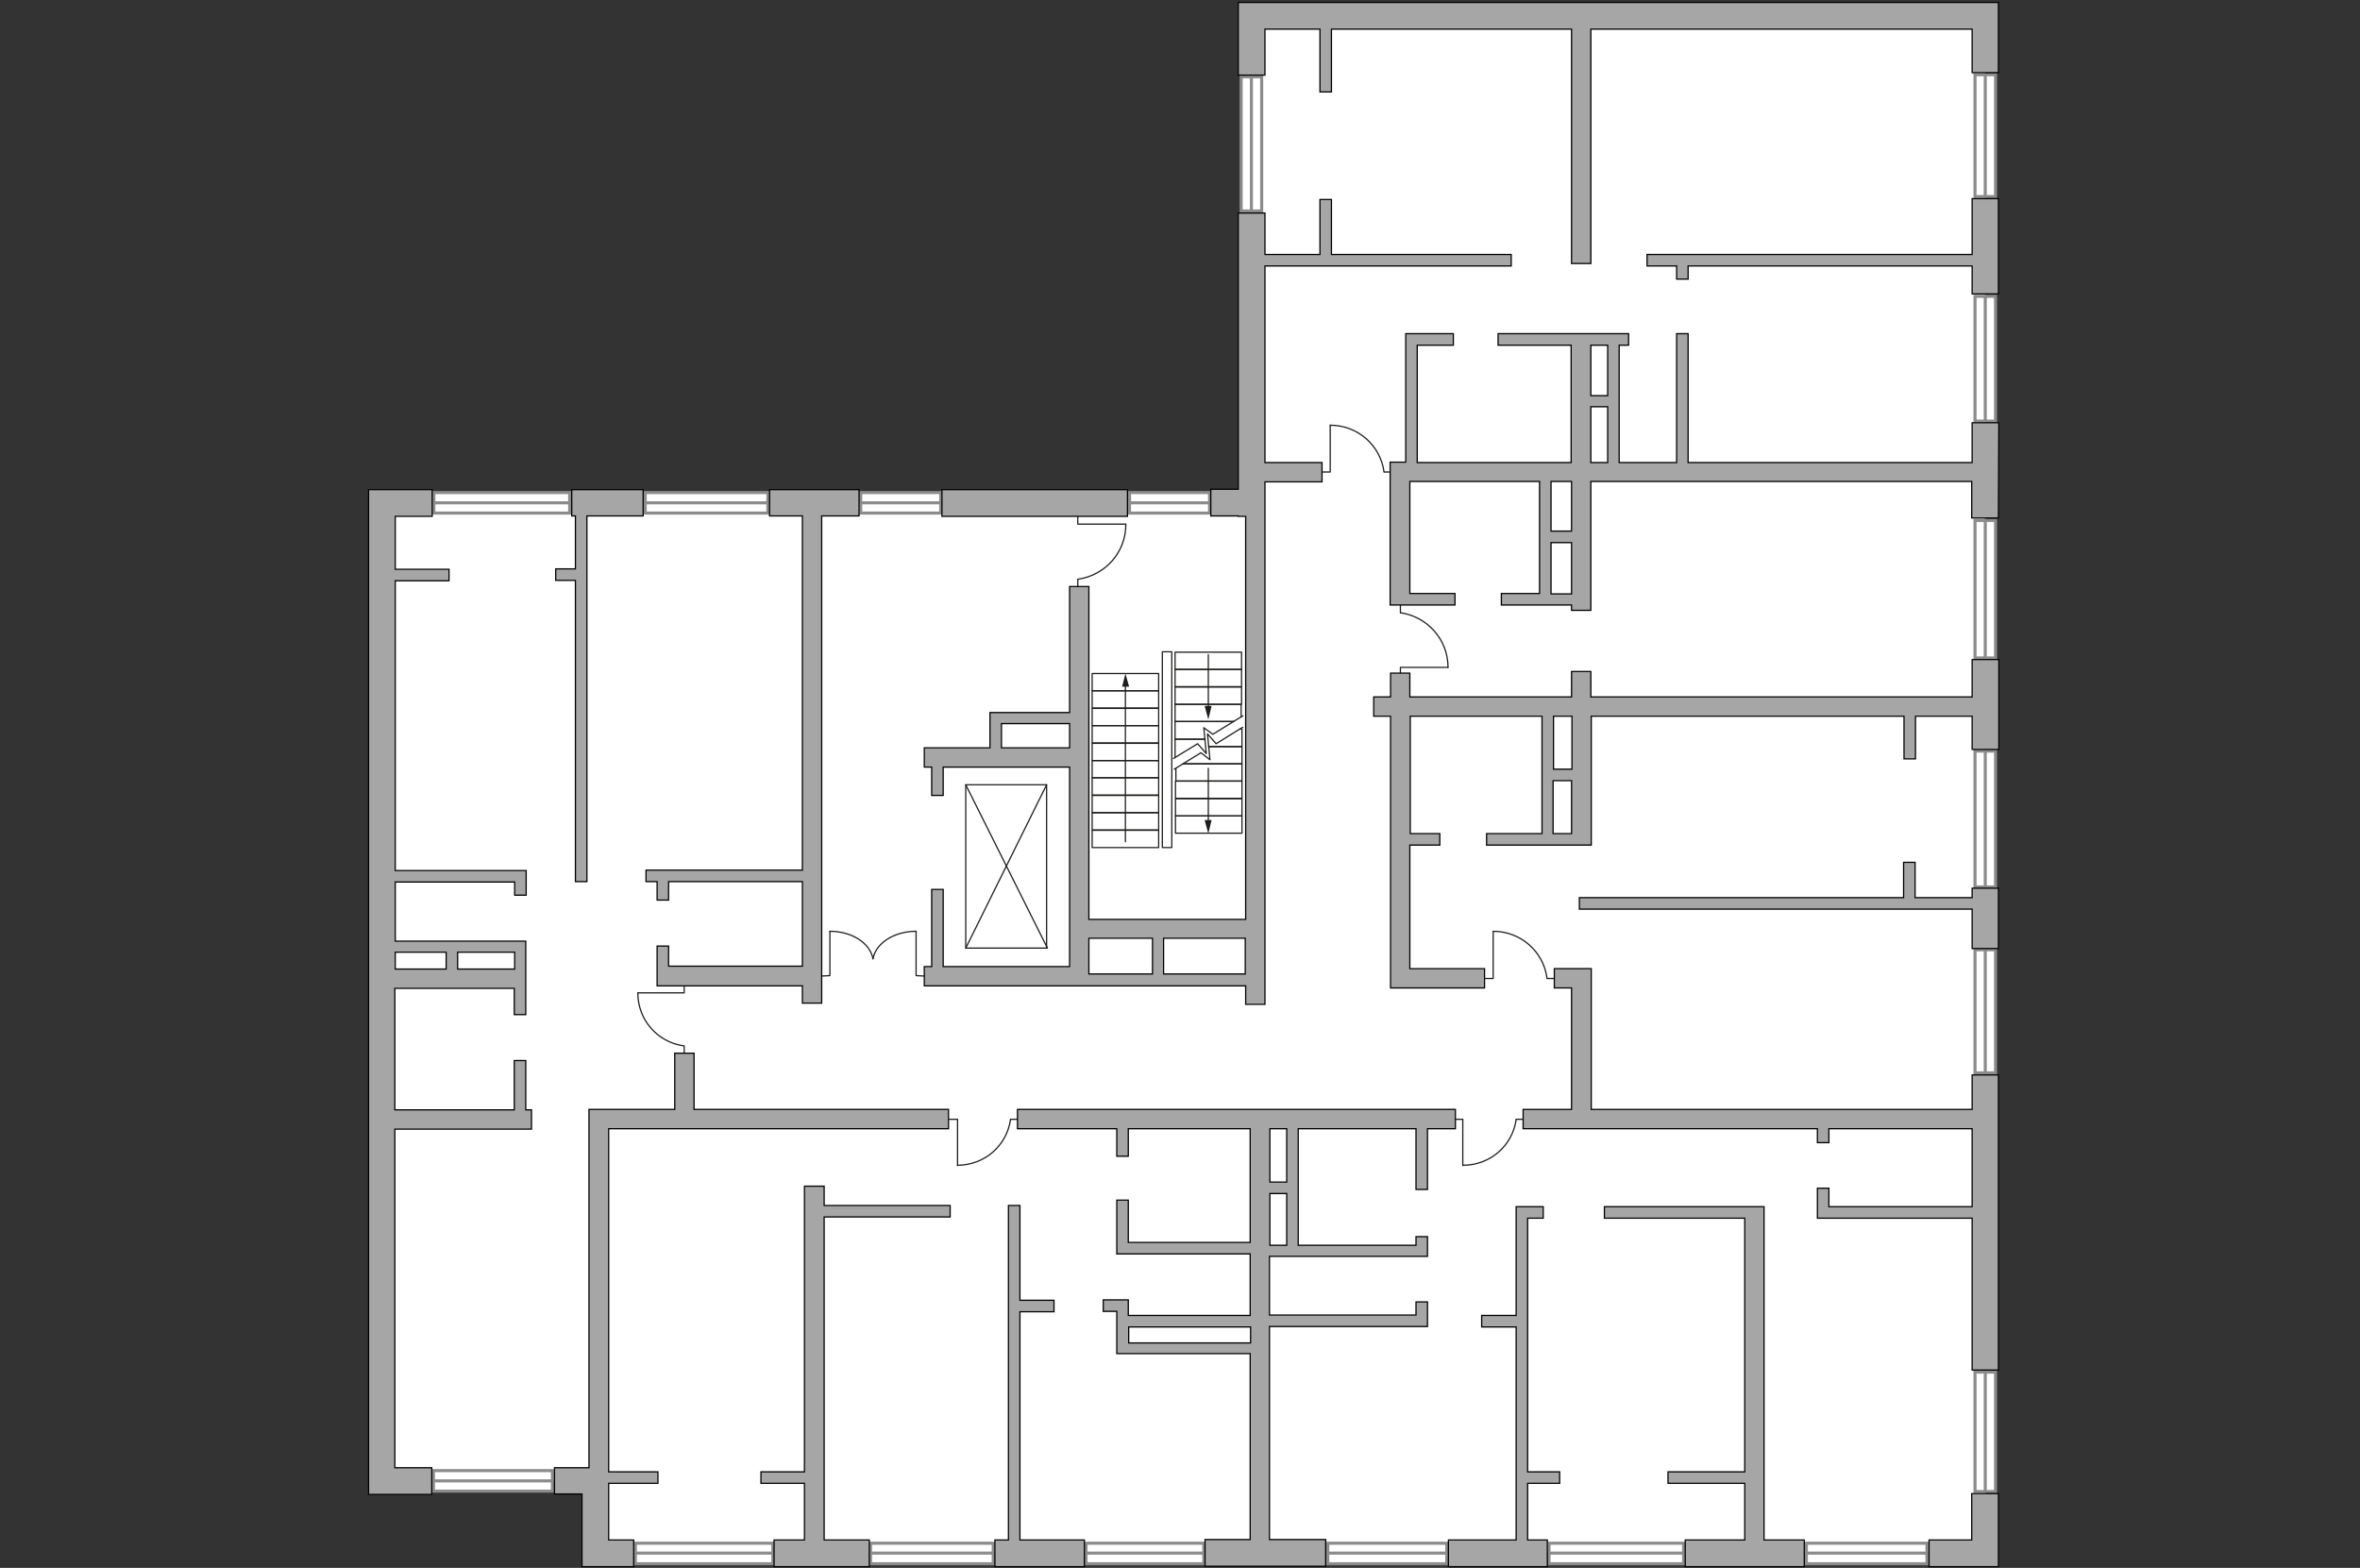 <?xml version="1.0" encoding="utf-8"?>
<!-- Generator: Adobe Illustrator 24.1.2, SVG Export Plug-In . SVG Version: 6.00 Build 0)  -->
<svg version="1.1" id="Слой_1" xmlns="http://www.w3.org/2000/svg" xmlns:xlink="http://www.w3.org/1999/xlink" x="0px" y="0px"
	 viewBox="0 0 575 382" style="enable-background:new 0 0 575 382;" xml:space="preserve">
<rect x="0" y="0" width="575" height="382" fill="#333333" stroke="none"/>
<style type="text/css">
	.st0{fill:#FFFFFF;}
	.st1{fill:#FFFFFF;stroke:#8C8C8C;stroke-width:0.75;stroke-linecap:round;stroke-miterlimit:10;}
	.st2{fill:none;stroke:#8C8C8C;stroke-width:0.75;stroke-linecap:round;stroke-miterlimit:10;}
	.st3{fill:none;stroke:#1D1D1B;stroke-width:0.3;stroke-linecap:round;stroke-linejoin:round;stroke-miterlimit:10;}
	.st4{fill:#A6A6A6;stroke:#000000;stroke-width:0.3;stroke-miterlimit:22.926;}
	.st5{fill:none;stroke:#1D1D1B;stroke-width:0.3;stroke-linecap:round;stroke-linejoin:round;}
	.st6{fill:#1D1D1B;}
</style>
<g id="bg">
	<rect x="304.7" y="3" class="st0" width="179" height="375.5"/>
	<rect x="92.8" y="122.5" class="st0" width="254.3" height="238.3"/>
	<rect x="144.1" y="300.1" class="st0" width="247.6" height="78.3"/>
</g>
<g id="windows">
	<g>
		<rect x="302.4" y="18.7" class="st1" width="5" height="32.7"/>
		<line class="st2" x1="304.9" y1="51.4" x2="304.9" y2="18.7"/>
	</g>
	<g>
		<rect x="275.2" y="120" class="st1" width="19.5" height="5"/>
		<line class="st2" x1="275.2" y1="122.5" x2="294.7" y2="122.5"/>
	</g>
	<g>
		<rect x="209.7" y="120" class="st1" width="19.5" height="5"/>
		<line class="st2" x1="209.7" y1="122.5" x2="229.2" y2="122.5"/>
	</g>
	<g>
		<rect x="157.2" y="120" class="st1" width="29.9" height="5"/>
		<line class="st2" x1="157.2" y1="122.5" x2="187.1" y2="122.5"/>
	</g>
	<g>
		<rect x="105.7" y="120" class="st1" width="33.1" height="5"/>
		<line class="st2" x1="105.7" y1="122.5" x2="138.8" y2="122.5"/>
	</g>
	<g>
		<rect x="105.6" y="358.3" class="st1" width="29" height="5"/>
		<line class="st2" x1="105.7" y1="360.8" x2="134.6" y2="360.8"/>
	</g>
	<g>
		<rect x="154.8" y="376" class="st1" width="33.5" height="5"/>
		<line class="st2" x1="154.8" y1="378.4" x2="188.3" y2="378.4"/>
	</g>
	<g>
		<rect x="212.1" y="376" class="st1" width="29.9" height="5"/>
		<line class="st2" x1="212.1" y1="378.4" x2="242" y2="378.4"/>
	</g>
	<g>
		<rect x="264.6" y="376" class="st1" width="28.7" height="5"/>
		<line class="st2" x1="264.6" y1="378.4" x2="293.3" y2="378.4"/>
	</g>
	<g>
		<rect x="323.5" y="376" class="st1" width="29" height="5"/>
		<line class="st2" x1="323.5" y1="378.4" x2="352.5" y2="378.4"/>
	</g>
	<g>
		<rect x="377.4" y="376" class="st1" width="32.8" height="5"/>
		<line class="st2" x1="377.4" y1="378.4" x2="410.2" y2="378.4"/>
	</g>
	<g>
		<rect x="440.1" y="376" class="st1" width="29.4" height="5"/>
		<line class="st2" x1="440.1" y1="378.4" x2="469.5" y2="378.4"/>
	</g>
	<g>
		<rect x="481.2" y="334.3" class="st1" width="5" height="29.1"/>
		<line class="st2" x1="483.7" y1="363.4" x2="483.7" y2="334.3"/>
	</g>
	<g>
		<rect x="481.2" y="231.4" class="st1" width="5" height="30"/>
		<line class="st2" x1="483.7" y1="261.4" x2="483.7" y2="231.4"/>
	</g>
	<g>
		<rect x="481.2" y="183" class="st1" width="5" height="33.1"/>
		<line class="st2" x1="483.7" y1="216.1" x2="483.7" y2="183"/>
	</g>
	<g>
		<rect x="481.2" y="126.8" class="st1" width="5" height="33.5"/>
		<line class="st2" x1="483.7" y1="160.2" x2="483.7" y2="126.7"/>
	</g>
	<g>
		<rect x="481.2" y="72.2" class="st1" width="5" height="30.4"/>
		<line class="st2" x1="483.7" y1="102.6" x2="483.7" y2="72.2"/>
	</g>
	<g>
		<rect x="481.2" y="18.2" class="st1" width="5" height="29.7"/>
		<line class="st2" x1="483.7" y1="48" x2="483.7" y2="18.3"/>
	</g>
</g>
<g id="plan">
	<g>
		<polyline class="st3" points="322.1,115 324.1,115 324.1,103.6 		"/>
		<line class="st3" x1="337.2" y1="115" x2="339" y2="115"/>
		<path class="st3" d="M324.1,103.6c6.7,0,12.2,4.9,13.1,11.3"/>
	</g>
	<g>
		<polyline class="st3" points="341.2,164.6 341.2,162.6 352.8,162.6 		"/>
		<line class="st3" x1="341.2" y1="149.3" x2="341.2" y2="147.5"/>
		<path class="st3" d="M352.8,162.6c0-6.8-5-12.3-11.5-13.3"/>
	</g>
	<g>
		<polyline class="st3" points="262.6,125.7 262.6,127.7 274.3,127.7 		"/>
		<line class="st3" x1="262.6" y1="141.1" x2="262.6" y2="142.9"/>
		<path class="st3" d="M274.3,127.8c0,6.8-5,12.3-11.5,13.3"/>
	</g>
	<g>
		<polyline class="st3" points="354.5,272.7 356.4,272.7 356.4,284 		"/>
		<line class="st3" x1="369.4" y1="272.7" x2="371.1" y2="272.7"/>
		<path class="st3" d="M356.5,283.9c6.6,0,12-4.8,12.9-11.1"/>
	</g>
	<g>
		<polyline class="st3" points="231.3,272.7 233.3,272.7 233.3,284 		"/>
		<line class="st3" x1="246.2" y1="272.7" x2="248" y2="272.7"/>
		<path class="st3" d="M233.3,283.9c6.6,0,12-4.8,12.9-11.1"/>
	</g>
	<g>
		<polyline class="st3" points="166.7,239.9 166.7,241.9 155.4,241.9 		"/>
		<line class="st3" x1="166.7" y1="254.8" x2="166.7" y2="256.6"/>
		<path class="st3" d="M155.4,241.9c0,6.6,4.8,12,11.1,12.9"/>
	</g>
	<g>
		<polyline class="st3" points="361.9,238.4 363.8,238.4 363.8,227 		"/>
		<line class="st3" x1="376.9" y1="238.4" x2="378.7" y2="238.4"/>
		<path class="st3" d="M363.8,226.9c6.7,0,12.2,4.9,13.1,11.3"/>
	</g>
	<g>
		<g>
			<polyline class="st3" points="225.2,237.8 223.2,237.7 223.2,226.9 			"/>
			<path class="st3" d="M223.2,226.9c-5.4,0-9.8,2.9-10.5,6.7"/>
		</g>
		<g>
			<polyline class="st3" points="200.2,237.8 202.2,237.7 202.2,226.9 			"/>
			<path class="st3" d="M202.2,226.9c5.4,0,9.8,2.9,10.5,6.7"/>
		</g>
	</g>
	<g>
		<path class="st4" d="M301.7,125.8h1.8l0,98.2h-38.2l0-37.1l0,0v-4.7l0,0v-39.3h-4.7v30.7h-19.4v1.4l0,0v7.2h-16v4.7h1.8v6.9h2.8
			v-6.9h30.8l0,48.6h-30.8v-18.8H227v18.8h-1.8v4.7h35.4l0,0h4.7l0,0l0,0l0,0h38.2v4.5h4.7l0-118.9l0,0l0,0v-8.4h13.9v-4.7h-13.9
			V64.8h60V62h-43.8V48.6h-2.8V62h-13.4V51.9h-6.5v67.3H295v6.5h6.7V125.8z M260.6,182.2H244v-5.9h16.6V182.2z M265.3,228.6h15.5
			v8.7h-15.5v-1.9l0,0V228.6z M303.4,228.6v8.7h-19.9v-8.7H303.4z"/>
		<rect x="229.5" y="119.3" class="st4" width="45.2" height="6.5"/>
		<path class="st4" d="M89.8,125.8L89.8,125.8v233.3l0,0v5h15.4v-6.5h-9v-82.5h33.3v-4.7h-1.4v-12h-2.8v12H96.2v-29.6h29.1v6.4h2.8
			v-6.4v-4.7v-6.8h-1.7l0,0h-14.9l0,0h-2.8l0,0H96.3v-14.4h29.1v3.2h2.8v-6h-2.8l0,0H96.3v-70.6h13.1v-2.8H96.3v-12.9h9v-6.5H89.8
			V125.8z M125.4,236.1h-13.9V232h13.9V236.1z M108.7,236.1H96.3V232h12.4v4V236.1z"/>
		<polygon class="st4" points="480.4,375.2 470,375.2 470,381.7 486.9,381.7 486.9,380.3 486.9,380.3 486.9,363.9 480.4,363.9 		"/>
		<polygon class="st4" points="480.5,231.1 486.9,231.1 486.9,216.4 480.5,216.4 480.5,218.7 466.6,218.7 466.6,210.1 463.8,210.1 
			463.8,218.7 384.8,218.7 384.8,221.5 480.5,221.5 		"/>
		<path class="st4" d="M487,103h-6.5v9.7h-69.2V81.3h-2.8v31.4h-14V84.1h2.3v-2.8h-9.3h-4.7H365v2.8h17.8v28.6h-37.5V84.1h8.8v-2.8
			h-8.8h-2.8v2.8v28.5h-3.8v4.7l0,0v30.1h1.1h3.7h11v-2.8h-11v-27.3h31.6v27.3h-9.3v2.8h17.1v1.3h4.7v-31.4h92.8v8.9h6.5L487,103z
			 M377.9,144.7v-12.5h5v12.5H377.9z M377.9,117.3h5v12.1h-5V117.3z M391.7,84.1v12.3h-4.1V84.1H391.7z M391.7,112.7h-4.1V99.1h4.1
			V112.7z"/>
		<polygon class="st4" points="486.9,17.7 486.9,0.6 480.5,0.6 480.5,0.6 308.2,0.6 308.2,0.6 301.7,0.6 301.7,18.3 308.2,18.3 
			308.2,7.1 321.6,7.1 321.6,22.4 324.4,22.4 324.4,7.1 382.9,7.1 382.9,64.2 387.6,64.2 387.6,7.1 480.5,7.1 480.5,17.7 		"/>
		<path class="st4" d="M338.8,174.5l0,61.5l0,0v4.7h22.9V236h-18.2v-30.1h7.3v-2.8h-7.2l0-28.6h32.1l0,28.6h-13.5v2.8h25.5v-0.7
			v-2.1l0-28.6h76.2v10.4h2.8v-10.4h13.8v8.1h6.5v-21.9h-6.5v9.1h-92.9v-6.2h-4.7v6.2h-39.4V164h-4.7v5.8h-4.1v4.7H338.8z
			 M378.4,203.1l0-12.9h4.5l0,12.9H378.4z M378.5,174.5h4.5v12.9h-4.5V174.5z"/>
		<polygon class="st4" points="196,358.6 185.4,358.6 185.4,361.4 196,361.4 196,375.2 188.6,375.2 188.6,381.7 211.8,381.7 
			211.8,375.2 200.8,375.2 200.8,296.5 231.5,296.5 231.5,293.7 200.8,293.7 200.8,289 196,289 		"/>
		<polygon class="st4" points="143.5,357.6 135.1,357.6 135.1,364 141.8,364 141.8,375.2 141.8,375.2 141.8,381.7 154.4,381.7 
			154.4,375.2 148.3,375.2 148.3,361.4 160.3,361.4 160.3,358.6 148.3,358.6 148.3,275 231.1,275 231.1,270.3 169.1,270.3 
			169.1,256.6 164.4,256.6 164.4,270.3 148.3,270.3 144.3,270.3 143.5,270.3 		"/>
		<polygon class="st4" points="200.2,125.7 209.3,125.7 209.3,119.3 187.5,119.3 187.5,125.7 195.5,125.7 195.5,212 157.4,212 
			157.4,214.8 160.1,214.8 160.1,219.3 162.9,219.3 162.9,214.8 195.5,214.8 195.5,235.4 162.9,235.4 162.9,230.5 160.1,230.5 
			160.1,235.4 160.1,236.5 160.1,240.2 195.5,240.2 195.5,244.4 200.2,244.4 200.2,240.2 200.2,240.2 200.2,235.4 200.2,235.4 		"/>
		<polygon class="st4" points="411.3,68 411.3,64.8 480.5,64.8 480.5,71.6 486.9,71.6 486.9,48.4 480.5,48.4 480.5,62 401.3,62 
			401.3,64.8 408.5,64.8 408.5,68 		"/>
		<polygon class="st4" points="425.1,294 390.9,294 390.9,296.8 425.1,296.8 425.1,358.6 406.4,358.6 406.4,361.4 425.1,361.4 
			425.1,375.2 410.6,375.2 410.6,381.7 439.6,381.7 439.6,375.2 429.8,375.2 429.8,294 425.9,294 		"/>
		<polygon class="st4" points="445.6,289.5 442.8,289.5 442.8,294 442.8,296.8 445.6,296.8 480.5,296.8 480.5,333.8 486.9,333.8 
			486.9,261.9 480.5,261.9 480.5,270.3 387.7,270.3 387.7,240.7 387.7,236 382.9,236 378.7,236 378.7,240.7 382.9,240.7 
			382.9,270.3 371.1,270.3 371.1,275 442.8,275 442.8,278.4 445.6,278.4 445.6,275 480.5,275 480.5,294 445.6,294 		"/>
		<polygon class="st4" points="369.4,375.2 352.9,375.2 352.9,381.7 377,381.7 377,375.2 372.2,375.2 372.2,361.4 380,361.4 
			380,358.6 372.2,358.6 372.2,296.8 376,296.8 376,294 369.4,294 369.4,294.1 369.4,294.1 369.4,320.5 361,320.5 361,323.3 
			369.4,323.3 		"/>
		<path class="st4" d="M274.9,316.7h-2.8h-3.3v2.8h3.3v10.3h2.8l0,0h29.7v45.3h-11v6.5H323v-6.5h-13.7v-51.9h38.5l0,0l0,0v-6H345
			v3.2h-35.7v-14.3h38.5l0,0l0,0v-4.8H345v2.1h-28.7V275H345v14.8h2.8V275h6.8v-4.7H247.9v4.7h24.2v6.7h2.8V275h29.7v27.7h-29.7
			v-10.3h-2.8v13.1l0,0h2.8h29.7v15h-29.7v-3.7l0,0V316.7z M313.5,275v13h-4.1v-13H313.5z M309.4,303.4v-12.6h4.1v12.6H309.4z
			 M275,327.2v-3.9h29.7v3.9H275z"/>
		<polygon class="st4" points="245.7,375.2 242.4,375.2 242.4,381.7 264.2,381.7 264.2,375.2 248.5,375.2 248.5,319.6 256.8,319.6 
			256.8,316.8 248.5,316.8 248.5,293.7 245.7,293.7 		"/>
		<polygon class="st4" points="143,125.7 156.7,125.7 156.7,119.3 139.3,119.3 139.3,125.7 140.2,125.7 140.2,138.6 135.4,138.6 
			135.4,141.4 140.2,141.4 140.2,214.8 143,214.8 		"/>
	</g>
	<g>
		<rect x="235.3" y="191.2" class="st3" width="19.7" height="39.8"/>
		<line class="st3" x1="235.3" y1="231" x2="255" y2="191.2"/>
		<line class="st3" x1="255.2" y1="231" x2="235.3" y2="191.2"/>
	</g>
	<g>
		<polyline class="st3" points="294.5,181.9 302.6,181.9 302.6,177.6 302.1,177.6 		"/>
		<polyline class="st3" points="288.3,186.1 302.6,186.1 302.6,181.9 294.5,181.9 		"/>
		<polyline class="st3" points="286.5,187.2 286.5,190.3 302.6,190.3 302.6,186.1 288.3,186.1 		"/>
		<rect x="286.4" y="190.3" class="st3" width="16.2" height="4.2"/>
		<rect x="286.4" y="194.6" class="st3" width="16.2" height="4.2"/>
		<rect x="286.4" y="198.8" class="st3" width="16.2" height="4.2"/>
		<polyline class="st3" points="286.1,187.4 292.6,183.4 294.8,185.1 294.2,178.8 296.3,181.2 302.1,177.6 302.8,177.2 		"/>
		<polyline class="st3" points="293.6,180.1 286.3,180.1 286.3,184.5 		"/>
		<polyline class="st3" points="300.6,175.8 286.3,175.8 286.3,180.1 293.6,180.1 		"/>
		<polyline class="st3" points="302.4,174.7 302.4,171.6 286.3,171.6 286.3,175.8 300.6,175.8 		"/>
		<rect x="286.3" y="167.4" class="st3" width="16.2" height="4.2"/>
		<rect x="286.3" y="163.1" class="st3" width="16.2" height="4.2"/>
		<rect x="286.3" y="158.9" class="st3" width="16.2" height="4.2"/>
		<g>
			<g>
				<line class="st5" x1="294.4" y1="172.6" x2="294.4" y2="159.5"/>
				<g>
					<polygon class="st6" points="293.5,172 294.4,175.3 295.2,172 					"/>
				</g>
			</g>
		</g>
		<g>
			<g>
				<line class="st5" x1="294.4" y1="200.4" x2="294.4" y2="187.2"/>
				<g>
					<polygon class="st6" points="293.5,199.8 294.4,203.1 295.2,199.8 					"/>
				</g>
			</g>
		</g>
		<g>
			<g>
				<line class="st5" x1="274.2" y1="166.8" x2="274.2" y2="205.1"/>
				<g>
					<polygon class="st6" points="275.1,167.3 274.2,164.1 273.4,167.3 					"/>
				</g>
			</g>
		</g>
		<polyline class="st3" points="302.8,174.4 295.5,178.9 293.3,177.3 293.9,183.6 291.8,181.2 285.9,184.8 		"/>
		<rect x="266.1" y="172.6" class="st3" width="16.2" height="4.2"/>
		<rect x="266.1" y="176.8" class="st3" width="16.2" height="4.2"/>
		<rect x="266.1" y="181.1" class="st3" width="16.2" height="4.2"/>
		<rect x="266.1" y="185.3" class="st3" width="16.2" height="4.2"/>
		<rect x="266.1" y="189.5" class="st3" width="16.2" height="4.2"/>
		<rect x="266.1" y="193.8" class="st3" width="16.2" height="4.2"/>
		<rect x="266.1" y="198" class="st3" width="16.2" height="4.2"/>
		<rect x="266.1" y="202.3" class="st3" width="16.2" height="4.2"/>
		<rect x="266.1" y="164.1" class="st3" width="16.2" height="4.2"/>
		<rect x="266.1" y="168.3" class="st3" width="16.2" height="4.2"/>
		<rect x="283.2" y="158.8" class="st3" width="2.3" height="47.7"/>
	</g>
</g>
</svg>
